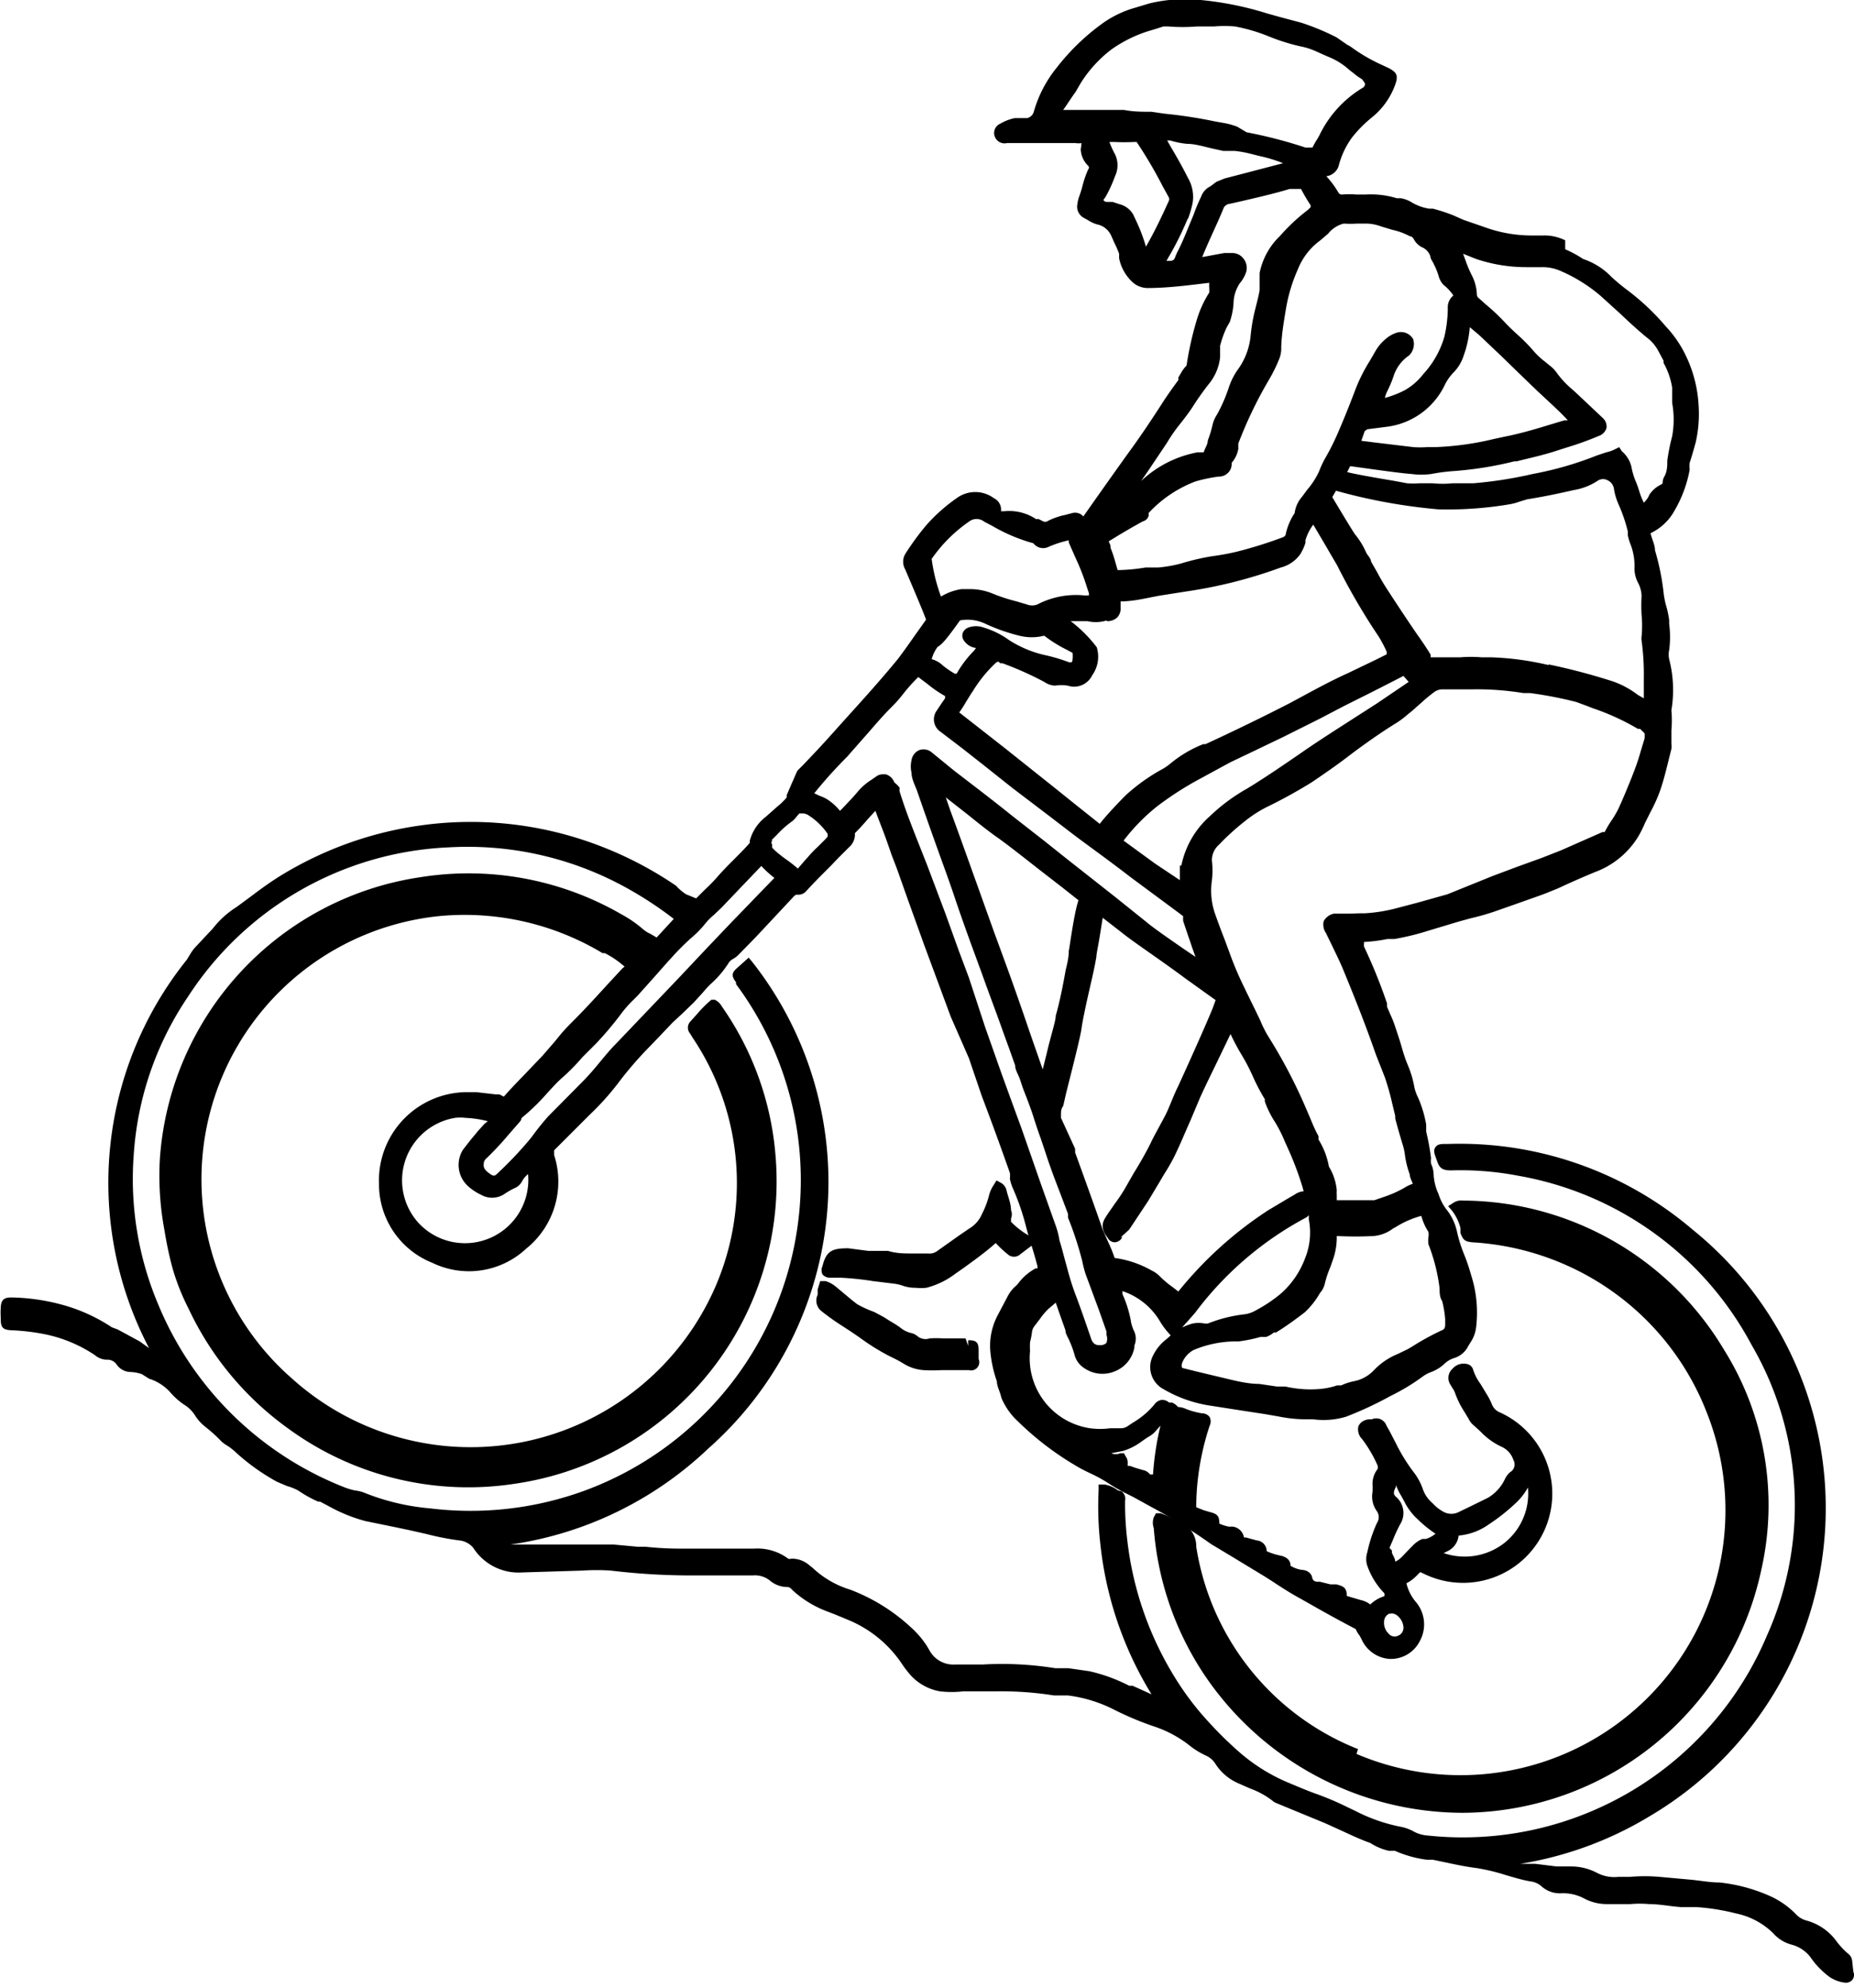 <svg xmlns="http://www.w3.org/2000/svg" width="49.75" height="53.36" viewBox="0 0 49.75 53.36"><title>Asset 17</title><g id="Layer_2" data-name="Layer 2"><g id="Layer_1-2" data-name="Layer 1"><path d="M49.7,52.62a.27.27,0,0,0-.11-.19,2.08,2.08,0,0,1-.33-.36l0,0a1.47,1.47,0,0,0-.79-.53.6.6,0,0,1-.28-.17,2.27,2.27,0,0,0-.75-.51,4.47,4.47,0,0,0-1.3-.34c-.28,0-.56-.06-.83-.08l-.77-.07a4.59,4.59,0,0,0-.81,0h-.31a1,1,0,0,1-.57-.11,1.49,1.49,0,0,0-.68-.17l-.4,0-.57-.07-.26,0h-.15a9.68,9.68,0,0,0,3.48-1.28A9.6,9.6,0,0,0,45.42,33a9.63,9.63,0,0,0-6.56-2.3h-.05c-.14,0-.24,0-.3.1s0,.21.06.38.14.23.37.23a8.11,8.11,0,0,1,1.78.14A8.81,8.81,0,0,1,47,36.09a8.55,8.55,0,0,1,.42,7.79,8.86,8.86,0,0,1-9.11,5.38.92.92,0,0,1-.36-.1,1.2,1.2,0,0,0-.39-.14,4.54,4.54,0,0,1-1.19-.42l-.19-.09a8.06,8.06,0,0,0-.81-.35c-.29-.1-.56-.22-.85-.34a4.87,4.87,0,0,1-1.22-.76,10,10,0,0,1-.87-.85,7.62,7.62,0,0,1-.82-1.06,8.93,8.93,0,0,1-1.36-3.81,8.25,8.25,0,0,1-.06-1.06.25.25,0,0,0-.1-.26L30,40a.81.81,0,0,0-.36-.16l-.16,0V40a8.91,8.91,0,0,0,.05,1.47,9.65,9.65,0,0,0,1.37,4l-.51-.23-.09,0a4.5,4.5,0,0,0-1.07-.39l-.56-.08-.35,0a9,9,0,0,0-1.94-.1h-.16l-.58,0a.73.73,0,0,1-.71-.4l-.06-.1,0,0a2.48,2.48,0,0,0-.44-.51,5,5,0,0,0-1.62-1,2.54,2.54,0,0,1-1-.58l-.1-.08a.71.71,0,0,0-.48-.17.11.11,0,0,1-.08,0,1.38,1.38,0,0,0-.91-.27H18.19a8.59,8.59,0,0,1-.87-.05l-.21,0-.65-.06c-.42,0-.85,0-1.27,0H15l-1.12,0-.18,0A9.69,9.69,0,0,0,19,38.88a9.55,9.55,0,0,0,1.19-13.06l-.1-.12-.29.26c-.17.14-.18.23-.05.4l0,.05a8.83,8.83,0,0,1,1.66,6.44A8.86,8.86,0,0,1,15.7,40a8.91,8.91,0,0,1-4.16.48,6.11,6.11,0,0,1-1.79-.43A1.06,1.06,0,0,0,9.53,40a1.68,1.68,0,0,1-.3-.09,8.94,8.94,0,0,1-5-4.94,8.65,8.65,0,0,1-.64-4,8.55,8.55,0,0,1,1.46-4.23,8.79,8.79,0,0,1,7-4,8.8,8.8,0,0,1,4.82,1.12,10,10,0,0,1,1.21.8l-.46.5-.17-.1a.8.8,0,0,1-.18-.11,3.22,3.22,0,0,0-.59-.41,8.2,8.2,0,0,0-5.39-1,8.21,8.21,0,0,0-7,7.56A7.92,7.92,0,0,0,4.41,33c.06.37.13.7.21,1a6,6,0,0,0,.44,1.12,8.29,8.29,0,0,0,2.65,3.2,8.19,8.19,0,0,0,6.1,1.5,8.2,8.2,0,0,0,7-8.81,8.1,8.1,0,0,0-1.44-4l0,0a.43.43,0,0,0-.19-.18l-.09,0-.07.06a3.3,3.3,0,0,0-.32.33l-.18.2a.24.24,0,0,0,0,.32l.06.1a7,7,0,0,1,.66,6.59A7.16,7.16,0,0,1,7.84,37a7.1,7.1,0,0,1,4-12.42,7.19,7.19,0,0,1,4.33,1l0,0,.06,0a2.37,2.37,0,0,1,.42.27l0,0,.11.09-.06.05-.38.41c-.31.34-.62.68-.94,1s-.34.37-.5.56l-.32.37-.43.45c-.2.21-.41.42-.61.65,0,0,0,0,0,0l-.12-.06-.1,0,0,0h0l-.52-.06-.25,0a2.37,2.37,0,0,0-2.36,2.46,2.27,2.27,0,0,0,1.43,2.12,2.25,2.25,0,0,0,2.52-.38A2.31,2.31,0,0,0,14.87,31c0-.08,0-.09,0-.13l.48-.48.47-.47a7.18,7.18,0,0,0,.75-.83,9.88,9.88,0,0,1,.86-1l.25-.26.37-.39.25-.23.32-.31.21-.23c.08-.09.16-.19.25-.27a2.66,2.66,0,0,0,.48-.57.33.33,0,0,1,.12-.1.64.64,0,0,0,.13-.1l.47-.48,1-1.07c.06-.07.09-.07.11-.07a.28.28,0,0,0,.24-.09c.17-.19.36-.38.54-.56l.13-.13.19-.2.29-.29a.45.45,0,0,0,.16-.38c.12-.12.23-.24.34-.37l.21-.23,0,0,.06.16c.05.13.1.26.15.39s.15.41.22.62l.15.39.29.82.45,1.25.33.89.37,1L26,28.4l.34,1q.38,1,.76,2.08a1.15,1.15,0,0,1,0,.16,1.24,1.24,0,0,0,.07.23,6.47,6.47,0,0,1,.35,1c.05.2.11.4.17.59s.1.34.15.52l0,.06-.05,0a1.42,1.42,0,0,0-.48.42l-.06.06a.89.89,0,0,0-.2.25l-.29.55a1.75,1.75,0,0,0-.18,1,3.32,3.32,0,0,0,.17.75c0,.13.08.27.11.4a.61.61,0,0,0,.06.15,1.8,1.8,0,0,0,.4.53,8,8,0,0,0,1.54,1.18c.13.08.27.15.42.22a3.92,3.92,0,0,1,.5.28,4.24,4.24,0,0,0,.44.25l.18.09.49.27a14.74,14.74,0,0,1,1.61,1l.1.06.4.24.94.57.22.14c.24.16.49.32.75.46l.23.13c.4.23.82.46,1.24.68l0,0a.68.68,0,0,0,.1.17l.05.09a.89.89,0,0,0,.75.54.87.87,0,0,0,.82-.48A.93.93,0,0,0,38,43a1.2,1.2,0,0,1-.26-.51,1,1,0,0,0,.26-.19l.11-.11.15.07a2.39,2.39,0,1,0,2-4.35.39.39,0,0,1-.23-.23,1.7,1.7,0,0,0-.14-.27l-.06-.1-.11-.18a1.31,1.31,0,0,1-.19-.37.21.21,0,0,0-.15-.15.39.39,0,0,0-.4.12.33.33,0,0,0-.06.43l.06.1a.46.46,0,0,1,.06.11,2.35,2.35,0,0,0,.25.51l.12.2a.47.47,0,0,0,.11.15l.2.18a1.83,1.83,0,0,0,.58.42.59.59,0,0,1,.31.35.24.24,0,0,1-.09.33.58.58,0,0,0-.14.19,1.14,1.14,0,0,1-.46.5l-.51.25-.25.12a.44.44,0,0,1-.43,0,1.12,1.12,0,0,1-.29-.23l0,0a.87.87,0,0,1-.25-.35,1.63,1.63,0,0,0-.27-.5,4.76,4.76,0,0,1-.46-.75l-.16-.31-.1-.18a.29.29,0,0,0-.39-.16h-.05c-.13,0-.26.07-.31.19a.37.37,0,0,0,.1.34,3.47,3.47,0,0,1,.42.72c0,.06,0,.06,0,.08a.64.64,0,0,0-.14.42,1.82,1.82,0,0,1,0,.2.67.67,0,0,0,.12.52.28.28,0,0,1,0,.31,3.73,3.73,0,0,0-.26.79.57.57,0,0,0,0,.36,2,2,0,0,0,.45.73.09.09,0,0,1,0,.09.06.06,0,0,1,0,0,.92.92,0,0,0-.37.22.61.61,0,0,0-.26-.12l-.37-.11c0-.21-.08-.26-.28-.31l-.16,0-.28-.07-.05,0c-.12,0-.15-.06-.16-.12s-.08-.19-.28-.2a.77.77,0,0,1-.3-.11l0,0c0-.14-.09-.23-.26-.27a1.75,1.75,0,0,1-.38-.12l0,0h0a.29.29,0,0,0-.27-.29l-.29-.08-.05,0a.35.35,0,0,0-.3-.29l-.11,0a1.25,1.25,0,0,1-.25-.08c0-.2-.05-.26-.25-.31l-.17-.05-.2-.08a6.56,6.56,0,0,1,.06-.89,7.15,7.15,0,0,1,.3-1.3.26.26,0,0,0,0-.23.25.25,0,0,0-.2-.1,2,2,0,0,1-.44-.12.56.56,0,0,0-.21-.05.4.4,0,0,0-.16-.12l0,0-.08,0a.27.27,0,0,0-.21-.07.3.3,0,0,0-.19.13,2.18,2.18,0,0,1-.57.48l-.15.1a.33.33,0,0,1-.16.05l-.3,0a2,2,0,0,1-.54,0,1.9,1.9,0,0,1-1.61-2.07,2,2,0,0,1,0-.24,2.37,2.37,0,0,0,.05-.25.33.33,0,0,1,.06-.17l.16-.21a1.72,1.72,0,0,1,.23-.27l.19-.16v0l.09.26.17.48c0,.1.07.19.11.29a2.58,2.58,0,0,1,.14.39.6.6,0,0,0,.26.34.86.86,0,0,0,.82.08.85.85,0,0,0,.52-.64v-.05a.48.48,0,0,0,0-.37,1,1,0,0,1-.1-.32,3.13,3.13,0,0,0-.22-.69l0-.08a1.84,1.84,0,0,1,1,.8,2,2,0,0,0,.26.35l.13.14.1-.16a2.38,2.38,0,0,1,.25-.31l.21-.24a9,9,0,0,1,2.95-2.54l0,0a.23.23,0,0,0,.13-.28.69.69,0,0,1,0-.1.59.59,0,0,0-.09-.27l0-.07h-.08a.47.47,0,0,0-.24.09l-.14.08-.57.34a10.33,10.33,0,0,0-2.41,2.18l-.17-.13a2.53,2.53,0,0,1-.34-.29.75.75,0,0,0-.2-.14,2.76,2.76,0,0,0-1-.34h0a3.68,3.68,0,0,0-.17-.42c-.05-.11-.1-.23-.15-.34-.24-.69-.49-1.38-.74-2.07l0-.1L28.47,30l0-.08c0-.08,0-.16.06-.24l.08-.35c.12-.48.38-1.49.41-1.72s.14-.73.22-1.08.13-.56.18-.85c0-.08.05-.3.09-.55l.08-.5.63.49c.33.25,1,.7,1.59,1.14l.81.58-.08.22c-.16.4-.74,1.69-.93,2.1-.06.12-.11.24-.16.36s-.12.3-.2.45l-.14.26c-.08.15-.16.29-.23.44s-.29.55-.45.8l-.24.42a4.44,4.44,0,0,1-.28.42c-.08.12-.17.24-.25.37s-.11.26,0,.45l.07.1a.22.22,0,0,0,.18.11.24.24,0,0,0,.19-.11l0-.05L30.3,33l.51-.77.27-.45.16-.27c.09-.14.17-.28.25-.43.17-.34.31-.69.45-1l.24-.57c.08-.19.26-.56.45-.95l.39-.81a6,6,0,0,0,.31.58,5.24,5.24,0,0,1,.29.56,5.34,5.34,0,0,0,.32.61l0,.06a2.54,2.54,0,0,0,.24.5,3.53,3.53,0,0,1,.29.56l.09.2a8.42,8.42,0,0,1,.38,1,6.07,6.07,0,0,1,.18.81l0,.09a1.85,1.85,0,0,1-.1,1.05,2.38,2.38,0,0,1-.63.93,3.83,3.83,0,0,1-.68.46.82.82,0,0,1-.3.11,3.83,3.83,0,0,0-1,.25l-.08,0a.82.82,0,0,0-.33,0,1.46,1.46,0,0,0-.61.34l-.09.08a1.22,1.22,0,0,0-.36.44.67.67,0,0,0,.28.9,3.53,3.53,0,0,0,1.3.45l.64.1.78.12.35.06a3.76,3.76,0,0,0,.84.08h.11a2.09,2.09,0,0,0,.88-.07,9.62,9.62,0,0,0,1.2-.56,5.54,5.54,0,0,0,.86-.52.9.9,0,0,1,.2-.11l0,0a1.09,1.09,0,0,0,.37-.22.67.67,0,0,1,.29-.17.62.62,0,0,0,.35-.3l0,0,.06-.1a.93.93,0,0,0,.16-.42,3.31,3.31,0,0,0-.14-1.42,4.89,4.89,0,0,0-.18-.53,3.85,3.85,0,0,1-.19-.6,1.45,1.45,0,0,0-.3-.63,1.35,1.35,0,0,1-.2-.4,1.39,1.39,0,0,1-.13-.52.72.72,0,0,0-.07-.29.61.61,0,0,1,0-.15,6.32,6.32,0,0,0-.13-.71l0-.19a3.15,3.15,0,0,0-.22-.73,1.08,1.08,0,0,1-.1-.29,2.79,2.79,0,0,0-.17-.57c-.06-.14-.11-.29-.15-.43s-.07-.24-.11-.36l-.09-.27a2.65,2.65,0,0,0-.12-.3l-.09-.21,0-.09a14.37,14.37,0,0,0-.62-1.53l0-.06a.18.18,0,0,0,0-.06,4.22,4.22,0,0,0,.63-.08l.19,0a7,7,0,0,0,.9-.22l.83-.25.33-.09a6.34,6.34,0,0,0,.66-.19l.54-.19.65-.23.16-.06.32-.13c.32-.15.66-.3,1-.44a2.28,2.28,0,0,0,1.18-1,3.31,3.31,0,0,0,.15-.31l.15-.3a4.15,4.15,0,0,0,.26-.58c.1-.29.17-.59.24-.87l.06-.24a.64.64,0,0,0,0-.14c0-.12,0-.24,0-.36a3.08,3.08,0,0,0,0-.54v0a3.29,3.29,0,0,0-.06-1.37.56.56,0,0,1,0-.24,2.7,2.7,0,0,0,0-.71v-.1a2.62,2.62,0,0,0-.08-.38,2.19,2.19,0,0,1-.07-.36,6.5,6.5,0,0,0-.23-1.13c0-.15-.08-.29-.12-.46h0a1.43,1.43,0,0,0,.64-.6,3.39,3.39,0,0,0,.41-1.1,1.3,1.3,0,0,1,0-.19c.06-.18.11-.36.16-.54a3.41,3.41,0,0,0,.08-1,3.5,3.5,0,0,0-.34-1.33,3.06,3.06,0,0,0-.54-.79,6.41,6.41,0,0,0-1-.95,5.76,5.76,0,0,1-.45-.37,1.89,1.89,0,0,0-.77-.49l0,0a2.94,2.94,0,0,0-.48-.26L42,6.45a1.23,1.23,0,0,0-.6-.13H41.1a3.71,3.71,0,0,1-1.28-.23L39.56,6l-.29-.1L39,5.78a4.57,4.57,0,0,0-.55-.18l-.1,0a1.3,1.3,0,0,1-.47-.17.82.82,0,0,0-.29-.11l-.11,0a2.39,2.39,0,0,0-.83-.1h-.26a2,2,0,0,0-.36,0c-.06,0-.08,0-.12-.06a2.4,2.4,0,0,0-.32-.43s0,0,0,0a.4.4,0,0,0,.34-.31,2.23,2.23,0,0,1,.35-.73,3.39,3.39,0,0,1,.51-.52,2,2,0,0,0,.66-.93c.08-.24,0-.31-.18-.41l-.17-.08a4.56,4.56,0,0,1-.86-.5l-.09-.05L35.86,1a6.6,6.6,0,0,0-.94-.39l-.6-.16L34,.36A8.72,8.72,0,0,0,32.22,0a4.07,4.07,0,0,0-1.37.09l-.2.06-.2.06a2.82,2.82,0,0,0-.91.45,6,6,0,0,0-1.18,1.15A3.33,3.33,0,0,0,27.74,3a.24.24,0,0,1-.18.17l-.16,0-.17,0h0a1.25,1.25,0,0,0-.39.15.27.27,0,0,0-.14.36.28.28,0,0,0,.32.16l.22,0,.49,0,.46,0c.22,0,.44,0,.67,0a.49.49,0,0,0,.16,0A1.12,1.12,0,0,1,29,4a.65.65,0,0,0,.19.44c.07.06,0,.11,0,.13a2.57,2.57,0,0,0-.14.41,3,3,0,0,1-.09.29.94.94,0,0,0-.05.21.34.34,0,0,0,.18.37l.09.05a1,1,0,0,0,.25.12.53.53,0,0,1,.39.31l.08.18a2.85,2.85,0,0,1,.13.3l0,.12a1.19,1.19,0,0,0,.38.66.61.61,0,0,0,.37.14c.58,0,1.15-.08,1.67-.14a.78.78,0,0,0,0,.14c0,.07,0,.1,0,.12a2.89,2.89,0,0,0-.34.75,8.65,8.65,0,0,0-.27,1.21.94.94,0,0,0-.16.22l-.06.1,0,.07c-.17.23-.34.47-.49.71-.26.4-.54.82-.84,1.23-.09.12-.82,1.15-1.22,1.72l0,0a.29.29,0,0,0-.3-.09l-.19.05a1.81,1.81,0,0,0-.46.16.13.13,0,0,1-.15,0l-.1-.05-.07,0a1.3,1.3,0,0,0-.85-.21h-.09a.34.34,0,0,0-.19-.35.84.84,0,0,0-1,0,4.58,4.58,0,0,0-.81.72,7,7,0,0,0-.57.78.41.41,0,0,0,0,.41c.08.19.48,1.12.56,1.35h0v0l-.32.45c-.18.26-.37.52-.44.61-.45.55-.93,1.08-1.4,1.6l-.53.59c-.2.22-.4.43-.6.64l-.16.16,0,0c-.06.12-.11.25-.17.38l-.12.28,0,0,0,.06-.06.07-.09.09-.14.12-.27.24a1.2,1.2,0,0,0-.43.64l0,.06c-.13.15-.28.3-.42.44s-.29.29-.43.45-.23.25-.35.36l-.24.24L18.41,24l0,0h0a1.33,1.33,0,0,1-.27-.23,9.89,9.89,0,0,0-2.1-1.09,9.66,9.66,0,0,0-4.74-.53,9.76,9.76,0,0,0-3.67,1.29c-.32.19-.61.4-.9.62l-.38.28a2.47,2.47,0,0,0-.64.58l-.16.17-.29.31a1.14,1.14,0,0,0-.17.23l-.08.13A9.56,9.56,0,0,0,4,36.18L3.75,36l-.59-.32L3,35.62A4.6,4.6,0,0,0,1.61,35a5.49,5.49,0,0,0-1.31-.18h0c-.2,0-.27.07-.28.27s0,.2,0,.31v0c0,.23.06.29.29.3a5.81,5.81,0,0,1,.91.11,3.77,3.77,0,0,1,1.33.56l0,0a.49.49,0,0,0,.31.12.3.3,0,0,1,.27.13.46.46,0,0,0,.37.2,1,1,0,0,1,.31.06L4,37a1.27,1.27,0,0,1,.59.39,1.9,1.9,0,0,0,.34.3.91.91,0,0,1,.3.29,1.21,1.21,0,0,0,.29.32,3.84,3.84,0,0,1,.38.34.76.76,0,0,0,.17.14,1.49,1.49,0,0,1,.25.19,5.65,5.65,0,0,0,1.12.8l.26.11A1.44,1.44,0,0,1,8,40a3.26,3.26,0,0,0,.54.3l.05,0,.21.11,0,0a4.33,4.33,0,0,0,1,.41l.83.17.38.08.44.1a7.17,7.17,0,0,0,.87.17.56.56,0,0,1,.38.2A1.44,1.44,0,0,0,14,42.2H14l1.63-.05a5.52,5.52,0,0,1,.76,0,18.15,18.15,0,0,0,2.27.13H20.2a.64.64,0,0,1,.45.13.73.73,0,0,0,.44.18h0c.07,0,.1,0,.17.08a2.84,2.84,0,0,0,.87.55l.26.1.41.17a3.21,3.21,0,0,1,1.4,1.16,2.72,2.72,0,0,0,.17.23,1.39,1.39,0,0,0,.85.51,2.72,2.72,0,0,0,.63,0l.48,0,.44,0a9.11,9.11,0,0,1,1.51.11l.37,0a3.77,3.77,0,0,1,1.28.4,8.31,8.31,0,0,0,1.06.44,3.14,3.14,0,0,1,.9.48,2.12,2.12,0,0,0,.46.29.6.6,0,0,1,.28.25,1.38,1.38,0,0,0,.58.49l.34.15a2.18,2.18,0,0,1,.6.33.36.36,0,0,0,.1.06l.46.19.85.35.44.2c.24.11.49.23.77.33a1.53,1.53,0,0,0,.5.21h.05l.11,0a3.08,3.08,0,0,0,.86.24l.16,0,.43.09c.23.05.48.1.72.13a5.21,5.21,0,0,1,.8.19c.21.06.43.13.66.17a.55.55,0,0,1,.29.12.74.74,0,0,0,.55.2h0a1.19,1.19,0,0,1,.61.14,1.29,1.29,0,0,0,.59.15h.65a2.87,2.87,0,0,1,.5,0c.28,0,.57.06.85.08l.41,0a5.9,5.9,0,0,1,1.07.17,2,2,0,0,1,1,.53,1,1,0,0,0,.5.31.93.93,0,0,1,.54.39,2.19,2.19,0,0,0,.39.41.91.91,0,0,0,.51.22h0a.23.23,0,0,0,.17-.06.23.23,0,0,0,.06-.19C49.73,52.95,49.72,52.78,49.7,52.62Zm-29-30.07.15-.15a2.55,2.55,0,0,1,.38-.34.61.61,0,0,0,.15-.15l.07-.08s.07,0,.1,0h0a.32.32,0,0,1,.16.06,1.78,1.78,0,0,1,.5.49l0,.07-.06.07-.22.22c-.09.08-.17.17-.25.26l-.09.1-.18.21,0,0,0,0a3.74,3.74,0,0,0-.32-.25,3.67,3.67,0,0,1-.29-.23l-.08-.08c0-.07,0-.09,0-.09S20.67,22.61,20.73,22.56ZM13,30.16l-.18.2-.09.11c-.11.13-.21.26-.31.39a.77.77,0,0,0,.17,1l0,0a1.42,1.42,0,0,0,.31.2.6.6,0,0,0,.61,0,2.27,2.27,0,0,1,.29-.17.4.4,0,0,0,.21-.19.62.62,0,0,1,.16-.19l0,0a1.7,1.7,0,0,1-2.93,1.32A1.7,1.7,0,0,1,12.21,30a1.2,1.2,0,0,1,.28,0,2.91,2.91,0,0,1,.6.09Zm1.27.35-.09.11a10,10,0,0,1-.83.87c-.07.07-.1.09-.22,0s-.16-.15-.15-.25a.2.2,0,0,1,.08-.16,8,8,0,0,0,.57-.61l.34-.39L14,30a5.66,5.66,0,0,0,.68-.66c.13-.14.26-.29.41-.42s.37-.35.54-.55L16,28a9.14,9.14,0,0,0,.68-.81,3,3,0,0,1,.31-.35l.12-.12.43-.48.38-.43.11-.12a6.72,6.72,0,0,1,.52-.52,2.61,2.61,0,0,0,.38-.39,1.67,1.67,0,0,1,.23-.23l.2-.19.62-.65.45-.47a2.67,2.67,0,0,0,.35.32l-1.16,1.2-.61.64-.81.86L16.54,28c-.16.16-.3.33-.44.5s-.3.36-.47.53l-.91.92A6.61,6.61,0,0,0,14.27,30.51Zm14.41-5c0,.24-.07.44-.09.56-.07.39-.15.8-.26,1.19,0,.14-.14.56-.24,1l-.11.44-.29-.83-.24-.7c-.17-.49-.35-1-.52-1.46L26.67,25l-.82-2.29-.17-.47-.18-.49-.12-.35.6.47c.26.21.52.42.79.61s.75.57,1.12.86l.62.48.43.34C28.85,24.42,28.76,25,28.69,25.47ZM33,8.64a1.93,1.93,0,0,0,.1-.49,1,1,0,0,1,.17-.55.92.92,0,0,0,.17-.3.4.4,0,0,0-.09-.38.37.37,0,0,0-.28-.13H33l-.15,0-.59.11c.08-.2.17-.4.26-.6s.22-.48.32-.73A.21.21,0,0,1,33,5.47l.31-.07c.43-.1.87-.2,1.3-.33l.15,0h.15c.08.15.16.29.26.44l0,.05-.07.07a5,5,0,0,0-.75.7,1.88,1.88,0,0,0-.55,1c0,.07,0,.15,0,.22s0,.15,0,.22-.07.34-.11.5a4.62,4.62,0,0,0-.13.73,1.84,1.84,0,0,1-.36.94,1.84,1.84,0,0,0-.22.44,4.25,4.25,0,0,1-.32.74.89.89,0,0,0-.12.27,3,3,0,0,1-.13.43c0,.11-.08.21-.11.32v0l-.17,0a3,3,0,0,0-1.51.77h0l.18-.26.51-.76a4.36,4.36,0,0,1,.37-.53c.11-.14.21-.27.31-.42a7.34,7.34,0,0,1,.46-.65,1.36,1.36,0,0,0,.29-.7c0-.07,0-.14,0-.21l0-.1a2.79,2.79,0,0,1,.17-.48Zm3.2,15.88-.28,0-.13,0a.41.41,0,0,0-.27.2.4.4,0,0,0,.06.32l.18.37c.1.21.2.41.29.63.31.75.61,1.51.87,2.26l.13.33.11.28a6.82,6.82,0,0,1,.2.71l.08.33,0,.07c.06.23.13.47.2.7a1.56,1.56,0,0,1,.06.28,2.44,2.44,0,0,0,.13.52c0,.08.05.16.08.25a1,1,0,0,0-.23.11,3,3,0,0,1-.54.24l-.26.09-.12,0h-.89l0-.12a1.52,1.52,0,0,1,0-.15,1.46,1.46,0,0,0-.21-.63,2.05,2.05,0,0,0-.28-.73l0-.09c-.09-.16-.16-.33-.23-.5l-.12-.28a13.83,13.83,0,0,0-1-1.9,3,3,0,0,1-.21-.42l-.13-.27-.23-.47-.12-.25a8.6,8.6,0,0,1-.35-.84l-.13-.35c-.09-.23-.18-.47-.26-.7a1.88,1.88,0,0,1-.08-.88,2.37,2.37,0,0,0,0-.54.55.55,0,0,1,.19-.42,6.52,6.52,0,0,1,.68-.62,3.39,3.39,0,0,1,.58-.38A13.7,13.7,0,0,0,35.19,21c.37-.25.7-.48,1-.71s.84-.62,1.3-.9a2.54,2.54,0,0,0,.3-.23l.1-.08.26-.23a4,4,0,0,1,.34-.28.37.37,0,0,1,.21-.07l.81,0a7.82,7.82,0,0,1,1.37.1l.18,0a10.67,10.67,0,0,1,1.24.24l.27.1.18.07a6.36,6.36,0,0,1,1.2.55l.06,0,.12.12a.8.8,0,0,1,0,.14h0l-.1.33a5.91,5.91,0,0,1-.19.57l-.07.18c-.11.27-.22.54-.34.8a2.62,2.62,0,0,1-.18.31,2.74,2.74,0,0,0-.19.32l-.06,0-1.11.49-.51.2-.69.25-.64.24L38.84,24l-.82.23-.61.16a4.25,4.25,0,0,1-.79.12h-.13ZM35.42,34.7a.56.56,0,0,0,.13-.25A2.75,2.75,0,0,1,35.7,34l.07-.2a1.79,1.79,0,0,0,.1-.63,8.91,8.91,0,0,0,1,0,1,1,0,0,0,.51-.2l.09-.05a2.51,2.51,0,0,1,.67-.29,1.46,1.46,0,0,0,.19.43.37.37,0,0,1,0,.14.76.76,0,0,0,0,.19,4.86,4.86,0,0,1,.3,1.19c0,.11,0,.23.07.34a2.91,2.91,0,0,1,.08.48s0,.07,0,.1v0c0,.12,0,.17-.11.21a7,7,0,0,0-.78.43l-.12.07-.27.13a1.82,1.82,0,0,0-.63.43,1,1,0,0,1-.55.3,1.48,1.48,0,0,0-.33.11l-.11,0a2,2,0,0,1-.51.1,3,3,0,0,1-.88-.07l-.23,0-.47-.07c-.34,0-.7-.1-1-.17l-.71-.17-.36-.09a.2.2,0,0,1,0-.13.67.67,0,0,1,.31-.35A2.92,2.92,0,0,1,33.23,36a3.75,3.75,0,0,0,.59-.12l.15,0a.6.6,0,0,0,.21-.12l.06,0c.23-.14.47-.31.77-.54A2.16,2.16,0,0,0,35.42,34.7ZM31.81,23.23h-.15c0,.13,0,.26,0,.39L31,23.18l-.85-.62a5.26,5.26,0,0,1,.9-.92,8.63,8.63,0,0,1,1.17-.75l.33-.18.46-.25.67-.32.75-.36,1-.5.63-.33.4-.2.32-.16.55-.28.33-.17h0v0l.14.16-.84.57-.7.45c-.42.27-.86.55-1.28.84s-1,.69-1.51,1a4.94,4.94,0,0,0-1,.74,2.41,2.41,0,0,0-.77,1.33l.15,0ZM39.7,9l.58.55.7.68.26.25.29.27c.18.17.37.34.54.53l-.09,0-.4.12c-.39.12-.8.24-1.21.32l-.28.06A7.89,7.89,0,0,1,38.5,12h-.21a2.64,2.64,0,0,1-.36,0l-1-.12-.4-.05.09-.26s0,0,.07-.05l.55-.07a2,2,0,0,0,1.52-1.1l0,0A1.32,1.32,0,0,1,39,10a1.11,1.11,0,0,0,.27-.44,2.9,2.9,0,0,0,.17-.78Zm-10,7.67a.39.39,0,0,0,.28-.1.36.36,0,0,0,.09-.28,1.33,1.33,0,0,0,0-.15h0c.37,0,.73-.1,1.08-.16l.7-.11a12.64,12.64,0,0,0,2.52-.64.92.92,0,0,0,.53-.37,1.41,1.41,0,0,0,.13-.29l0-.07a1.31,1.31,0,0,1,.21-.42l.36.61c.13.23.26.44.3.52A17.26,17.26,0,0,0,37,17.09a3.68,3.68,0,0,1,.21.4l0,.07-.28.14-.77.37c-.4.18-.79.39-1.16.59l-.39.21c-.72.37-1.46.73-2.26,1.1l-.06,0a3.25,3.25,0,0,0-.87.51,1.48,1.48,0,0,1-.21.15,5.05,5.05,0,0,0-1,.71s-.47.47-.7.77l-.69-.55-.51-.41-.59-.47-.74-.59-.83-.65-.41-.32,0,0,0,0a2.87,2.87,0,0,0,.18-.28l.13-.21.06-.09a3.63,3.63,0,0,1,.6-.74c.07-.06.08-.05.13,0l.06,0a8.74,8.74,0,0,1,1.12.5.55.55,0,0,0,.29.1,1.21,1.21,0,0,1,.34,0,.54.54,0,0,0,.66-.28.86.86,0,0,0,.12-.75,3.61,3.61,0,0,0-.7-.7H29l.18,0A1,1,0,0,0,29.7,16.65Zm11.86,1.18A7.76,7.76,0,0,0,40,17.64h-.25a3.47,3.47,0,0,0-.56,0l-.36,0-.39,0s-.05,0-.05,0l0-.07c-.11-.18-.23-.36-.36-.54l-.17-.25q-.33-.49-.66-1c-.09-.14-.17-.28-.25-.43l-.16-.28c0-.08-.09-.16-.13-.24a2.05,2.05,0,0,0-.3-.49c-.06-.08-.51-.83-.61-1l.1-.17h0a15.08,15.08,0,0,0,2.75.5,10,10,0,0,0,1.93-.14,1.45,1.45,0,0,0,.25-.07l.2-.06c.38-.06.78-.14,1.26-.25a1.63,1.63,0,0,0,.65-.26.26.26,0,0,1,.25,0,.3.3,0,0,1,.17.24,1.64,1.64,0,0,0,.12.4,4.24,4.24,0,0,1,.25.73v0l0,.1a1.38,1.38,0,0,0,.07.24,1.6,1.6,0,0,1,.11.65.81.81,0,0,0,.09.38.8.8,0,0,1,.1.37,4.36,4.36,0,0,0,0,.5,3.14,3.14,0,0,1,0,.58.44.44,0,0,0,0,.11,6.7,6.7,0,0,1,.06,1v.14c0,.06,0,.13,0,.19s0,.14,0,.22l-.16-.09a2.42,2.42,0,0,0-.66-.36A16.82,16.82,0,0,0,41.55,17.83ZM25.76,16.65l0,0a1.11,1.11,0,0,1,.66.08,5,5,0,0,0,.93.33,1.37,1.37,0,0,0,.67,0,3.62,3.62,0,0,0,.61.38l.15.08a.67.67,0,0,1,0,.18c0,.09-.05.09-.13.06a4.44,4.44,0,0,0-.57-.17,3,3,0,0,1-1-.41,2.26,2.26,0,0,0-.69-.34.59.59,0,0,0-.4,0,.25.25,0,0,0-.16.16.23.23,0,0,0,.05.21.45.45,0,0,0,.31.18h0l0,0a.14.14,0,0,1,0,0l-.05.07a2.89,2.89,0,0,0-.47.62l-.05,0a2.56,2.56,0,0,1-.32-.22.69.69,0,0,0-.3-.17,1,1,0,0,1,.16-.33C25.27,17.3,25.39,17.17,25.76,16.65Zm18.49-3.35a.63.63,0,0,1-.14.19,1.82,1.82,0,0,1-.12-.3,2.82,2.82,0,0,0-.1-.28,1.73,1.73,0,0,1-.11-.37.78.78,0,0,0-.26-.43L43.45,12l-.1.05a1,1,0,0,1-.25.09l-.24.08a9.17,9.17,0,0,1-1.73.5,11.14,11.14,0,0,1-1.6.25l-.31,0-.24,0a2.84,2.84,0,0,1-.54,0l-.35,0a2.06,2.06,0,0,1-.33,0l-.38-.07c-.36-.06-1-.17-1.23-.23l.08-.16c.37.05,1.33.19,1.64.21a2,2,0,0,0,.54,0,5.05,5.05,0,0,1,.63-.08,9.68,9.68,0,0,0,1.6-.26h.06c.36-.09.73-.17,1.09-.29l.25-.08a8.46,8.46,0,0,0,.86-.31.32.32,0,0,0,.21-.22.31.31,0,0,0-.11-.27l-.7-.66-.11-.1a2.45,2.45,0,0,1-.42-.45.84.84,0,0,0-.16-.17l0,0-.16-.13a2,2,0,0,1-.28-.26,4.69,4.69,0,0,0-.44-.45c-.12-.11-.24-.22-.35-.34a5.48,5.48,0,0,0-.51-.48l-.19-.17a.12.12,0,0,1-.05-.1,1.22,1.22,0,0,0-.14-.52,3,3,0,0,1-.16-.38l-.07-.19.35.14a4.22,4.22,0,0,0,1.35.22h.42a1.19,1.19,0,0,1,.47.09,4.22,4.22,0,0,1,1.1.68l.54.49c.22.21.45.42.69.62a1.07,1.07,0,0,1,.32.37l.08.15.06.11,0,.06a2,2,0,0,1,.23.66l0,.41a2.5,2.5,0,0,1,0,.9,5.64,5.64,0,0,0-.13.65c0,.14,0,.29-.08.43s0,.18-.1.22A.78.78,0,0,0,44.25,13.29ZM39,7.93a.41.41,0,0,0-.15.35,3.55,3.55,0,0,1-.09.75,2.48,2.48,0,0,1-.56,1,1.69,1.69,0,0,1-.5.44,2.71,2.71,0,0,1-.54.21,1,1,0,0,1,.06-.17,3.09,3.09,0,0,0,.17-.4,1.06,1.06,0,0,1,.42-.57.43.43,0,0,0,.11-.44.38.38,0,0,0-.41-.18.82.82,0,0,0-.33.18,1.19,1.19,0,0,0-.27.32l-.15.26a4.45,4.45,0,0,0-.38.75c-.14.37-.29.75-.45,1.12a6.59,6.59,0,0,1-.36.73,2.41,2.41,0,0,0-.17.36,2.08,2.08,0,0,1-.32.5l-.14.19,0,0a.83.83,0,0,0-.2.44h0a1.64,1.64,0,0,0-.24.57s0,.05-.08.08a11.39,11.39,0,0,1-1.21.38c-.24.06-.48.1-.7.13a6.23,6.23,0,0,0-.81.19,3.51,3.51,0,0,1-.62.11l-.34,0a5,5,0,0,1-.75.07h0l0,0-.06-.21a3.67,3.67,0,0,0-.13-.39l0-.05a.82.82,0,0,0-.05-.12c.27-.17.59-.36.92-.54a.21.21,0,0,0,.15-.14.19.19,0,0,0,0-.08,3.31,3.31,0,0,1,1.26-.85,4.24,4.24,0,0,1,.62-.13.34.34,0,0,0,.35-.37.77.77,0,0,0,.18-.38,1.12,1.12,0,0,1,0-.14,11.33,11.33,0,0,1,.84-1.74,4.19,4.19,0,0,0,.25-.51.78.78,0,0,0,.06-.26c0-.34.06-.7.13-1.12a4.39,4.39,0,0,1,.32-1.05,1.76,1.76,0,0,1,.6-.77l.21-.18,0,0h0A.77.77,0,0,1,36.06,6a2.51,2.51,0,0,0,.36,0l.27,0h0a1.26,1.26,0,0,1,.38.08l.3.09a1.73,1.73,0,0,1,.46.17c.06,0,.1.06.12.1a.49.49,0,0,0,.24.21.42.42,0,0,1,.19.22c0,.08.07.15.1.23a1.75,1.75,0,0,1,.13.33.56.56,0,0,0,.12.21A1.3,1.3,0,0,1,39,7.93ZM29.68,5.26a3.75,3.75,0,0,0,.24-.53.68.68,0,0,0,0-.59,2.48,2.48,0,0,1-.15-.33h.13a5.36,5.36,0,0,0,.54,0s0,0,.06,0A11.83,11.83,0,0,1,31.2,5l.16.29a.11.11,0,0,1,0,.11c-.18.4-.38.82-.61,1.22a4.64,4.64,0,0,0-.28-.73l-.06-.13a.59.59,0,0,0-.37-.28l-.18-.06-.15,0c-.09,0-.1-.06-.1-.06S29.64,5.33,29.68,5.26Zm2.2.61,0,0A3,3,0,0,0,32,5.46a1,1,0,0,0-.12-.68c-.13-.26-.28-.53-.47-.85l-.09-.16.08,0a2.28,2.28,0,0,0,.45.09c.23,0,.47.08.7.13l.27.06.31,0a3,3,0,0,1,.4.07l.28.07a3.9,3.9,0,0,1,.62.19l-1.07.28-.5.13-.22.09L32.48,5a.49.49,0,0,0-.25.28l0,0a4.49,4.49,0,0,0-.2.48L31.93,6c-.11.27-.21.52-.33.75l0,0a1.48,1.48,0,0,0-.07.16.12.12,0,0,1-.12.09h-.11A8.59,8.59,0,0,0,31.87,5.87Zm6.32,26.72h0l0-.14h0ZM30.7,6.8h0l.1.06h0ZM28.43,33.29a2.26,2.26,0,0,0-.12-.45l-.16-.45-.21-.59-.23-.66-.3-.86-.26-.71-.29-.8-.43-1.22L26,26.24c-.09-.24-.18-.48-.27-.72l-.36-1-.49-1.3-.17-.43c-.2-.51-.4-1-.57-1.55a.51.51,0,0,1,0-.1A.7.7,0,0,0,24,21a.36.36,0,0,0-.23-.22h-.08a.29.29,0,0,0-.18.06l-.13.09a1.58,1.58,0,0,0-.35.3c-.13.16-.28.31-.42.46l-.07.07a1.47,1.47,0,0,0-.33-.3,1,1,0,0,0-.21-.1l-.15-.07c.28-.35.59-.69.9-1l.05-.06.52-.59c.19-.22.38-.44.58-.64s.25-.27.37-.42.24-.28.37-.41h0l.24.18a3.16,3.16,0,0,0,.48.33h0v0l0,.06-.09.13-.14.21a.4.4,0,0,0,.11.56l.59.45.56.44.78.62,1,.76.6.46c.38.29,1,.73,1.54,1.15l1.35,1,.09.07h0a.59.59,0,0,0,0,.13c.06.18.12.36.18.53l.06.18.09.25-.31-.21c-.42-.29-.85-.59-1-.72l-.86-.69-1.27-1L28,22.55l-.82-.64c-.52-.42-1.06-.83-1.58-1.23L25,20.19a.34.34,0,0,0-.33-.06.35.35,0,0,0-.21.27.74.74,0,0,0,0,.34c0,.15.08.31.14.46q.3.87.61,1.73c.14.39.28.77.41,1.16s.27.78.41,1.17l.33.9c.18.51.37,1,.56,1.54l.16.44.16.45c0,.12.08.24.12.35s.08.25.13.37l.07.18c.06.16.12.32.17.48s.13.4.2.59l.13.39c.12.37.26.74.4,1.1l.2.53,0,.1a9.17,9.17,0,0,1,.38,1.16,3.19,3.19,0,0,0,.09.35l.37,1,.19.54a.4.4,0,0,1,0,.09.32.32,0,0,1,0,.22.23.23,0,0,1-.17.06c-.08,0-.19,0-.25-.2-.13-.38-.26-.76-.4-1.13s-.19-.58-.27-.87S28.5,33.51,28.43,33.29Zm.66-9.21ZM44.25,19.9ZM36.63,2.26a.13.13,0,0,1-.07.1A3,3,0,0,0,35.42,3.6a1.41,1.41,0,0,1-.09.16,1.63,1.63,0,0,0-.11.2l-.09,0-.1,0a12.44,12.44,0,0,0-1.58-.41L33.2,3.4a2.06,2.06,0,0,0-.31-.09l-.28-.05a12.9,12.9,0,0,0-1.37-.21L30.9,3c-.24,0-.49,0-.74-.05H28.53l.09-.13c.08-.12.16-.24.24-.35L29,2.23a3.4,3.4,0,0,1,.82-.9A3.57,3.57,0,0,1,30.8.84L31,.78l.22-.07.13,0h0a4.78,4.78,0,0,0,.77,0h.46a3.28,3.28,0,0,1,.56,0,4.71,4.71,0,0,1,.89.26,5.33,5.33,0,0,0,.94.29,1.87,1.87,0,0,1,.35.12l.2.09.23.1a1.85,1.85,0,0,1,.45.3l.14.11a1.32,1.32,0,0,0,.2.14S36.63,2.22,36.63,2.26ZM28.15,14.67a2.9,2.9,0,0,1,.53-.17l0,.06.18.41a6.11,6.11,0,0,1,.31.8l.05.15,0,.06h-.12a2.24,2.24,0,0,0-1.26.24.38.38,0,0,1-.29,0l-.27-.08a4.76,4.76,0,0,1-.62-.2,1.59,1.59,0,0,0-.64-.13h-.22a1.49,1.49,0,0,0-.55.2A4.74,4.74,0,0,1,25,15a3.94,3.94,0,0,1,1-1,.33.33,0,0,1,.41,0l.21.11a4.6,4.6,0,0,0,1.11.47A.33.33,0,0,0,28.15,14.67Zm2.78,24.9v0l-.07,0a.31.31,0,0,0-.2-.12l-.2-.06-.14-.05-.06,0v-.06a.28.28,0,0,0-.05-.19L30.16,39l-.1,0a.29.29,0,0,1-.24,0l.31-.06a1.61,1.61,0,0,0,.51-.26l.16-.11,0,0a.72.72,0,0,0,.18-.13l.16-.18A7.8,7.8,0,0,0,30.94,39.57ZM41,39.92a1.69,1.69,0,0,1-.66,1.51,1.73,1.73,0,0,1-1.6.25l.1-.05a.52.52,0,0,0,.3-.42s0,0,0,0a1.63,1.63,0,0,0,.81-.3,5.11,5.11,0,0,0,.7-.55A1.66,1.66,0,0,0,41,39.92Zm-3.71,1.61.09-.21a4.13,4.13,0,0,1,.19-.41.57.57,0,0,0-.11-.74c-.08-.07-.07-.14,0-.27v-.05a1.45,1.45,0,0,0,.15.31l.08.15a1.6,1.6,0,0,0,.36.47,3.09,3.09,0,0,0,.47.38.71.71,0,0,1-.26.14l-.09,0a.75.75,0,0,0-.27.19l-.08.08-.2.21a.61.61,0,0,1-.18.13l0,0v0h0c0-.08-.06-.16-.09-.24l0-.06A.51.51,0,0,1,37.28,41.53Zm.06,1.77a.27.27,0,0,1,.18.09.44.44,0,0,1,.13.27.23.23,0,0,1-.15.24.21.21,0,0,1-.25-.06.4.4,0,0,1-.12-.32h0a.24.24,0,0,1,.13-.21Z"/><path d="M36.44,46.94a7,7,0,0,1-4.34-5.43.7.7,0,0,0-.48-.68l-.16-.08a2.15,2.15,0,0,0-.32-.14l-.12,0-.06.11a.44.44,0,0,0,0,.29,8.22,8.22,0,0,0,1.3,3.85,8.37,8.37,0,0,0,7,3.79,8.23,8.23,0,0,0,8-6.51,7.86,7.86,0,0,0-1-5.92,8.2,8.2,0,0,0-7-4,.38.38,0,0,0-.26.06l-.14.09.11.13a1.25,1.25,0,0,1,.22.46l0,.13c.07.19.12.23.32.25a7.24,7.24,0,0,1,2.42.57,7.16,7.16,0,0,1,3.87,4,7.11,7.11,0,0,1-9.4,9.16Z"/><path d="M26.72,33.36l0,0a2.79,2.79,0,0,0,.32.3.25.25,0,0,0,.34,0l.17-.13.16-.12,0-.11a.34.34,0,0,0-.17-.18,2.25,2.25,0,0,1-.41-.33s0,0,0-.09a.29.29,0,0,0,0-.22c0-.18-.08-.36-.12-.53a.31.31,0,0,0-.14-.2l-.13-.07-.08.13a.85.85,0,0,0-.12.27,2.38,2.38,0,0,1-.19.5.83.83,0,0,1-.34.39l-.25.17-.62.44a.35.35,0,0,1-.24.06l-.16,0-.24,0c-.22,0-.45,0-.67-.07l-.24,0-.29,0-.54-.07c-.43,0-.59.07-.69.48a.26.26,0,0,0,0,.22.26.26,0,0,0,.2.09h.29a8,8,0,0,1,.86.09l.57.07a1.1,1.1,0,0,1,.25.06,1,1,0,0,0,.33.05,1.25,1.25,0,0,0,.29,0,2.18,2.18,0,0,0,.78-.38l.2-.14c.25-.18.5-.36.74-.56Z"/><path d="M25.91,35.92h-.1l-.35,0h-.15a2.2,2.2,0,0,0-.37,0,.34.34,0,0,1-.32-.06.39.39,0,0,0-.19-.09.7.7,0,0,1-.27-.14l-.1-.07-.23-.14-.11-.07-.26-.14A3,3,0,0,1,23,35l-.14-.11-.42-.35a.78.78,0,0,0-.29-.16l-.14,0-.07.23a1.42,1.42,0,0,1,0,.14.36.36,0,0,0,.12.45,6.29,6.29,0,0,0,.55.39l.23.15.22.15a6,6,0,0,0,.76.48l.12.06a3.38,3.38,0,0,1,.33.18,1.17,1.17,0,0,0,.51.16,4.33,4.33,0,0,0,.49,0H26a.22.22,0,0,0,.26-.3c0-.06,0-.12,0-.19v-.06c0-.2-.08-.26-.28-.25v.15h0Z"/></g></g></svg>